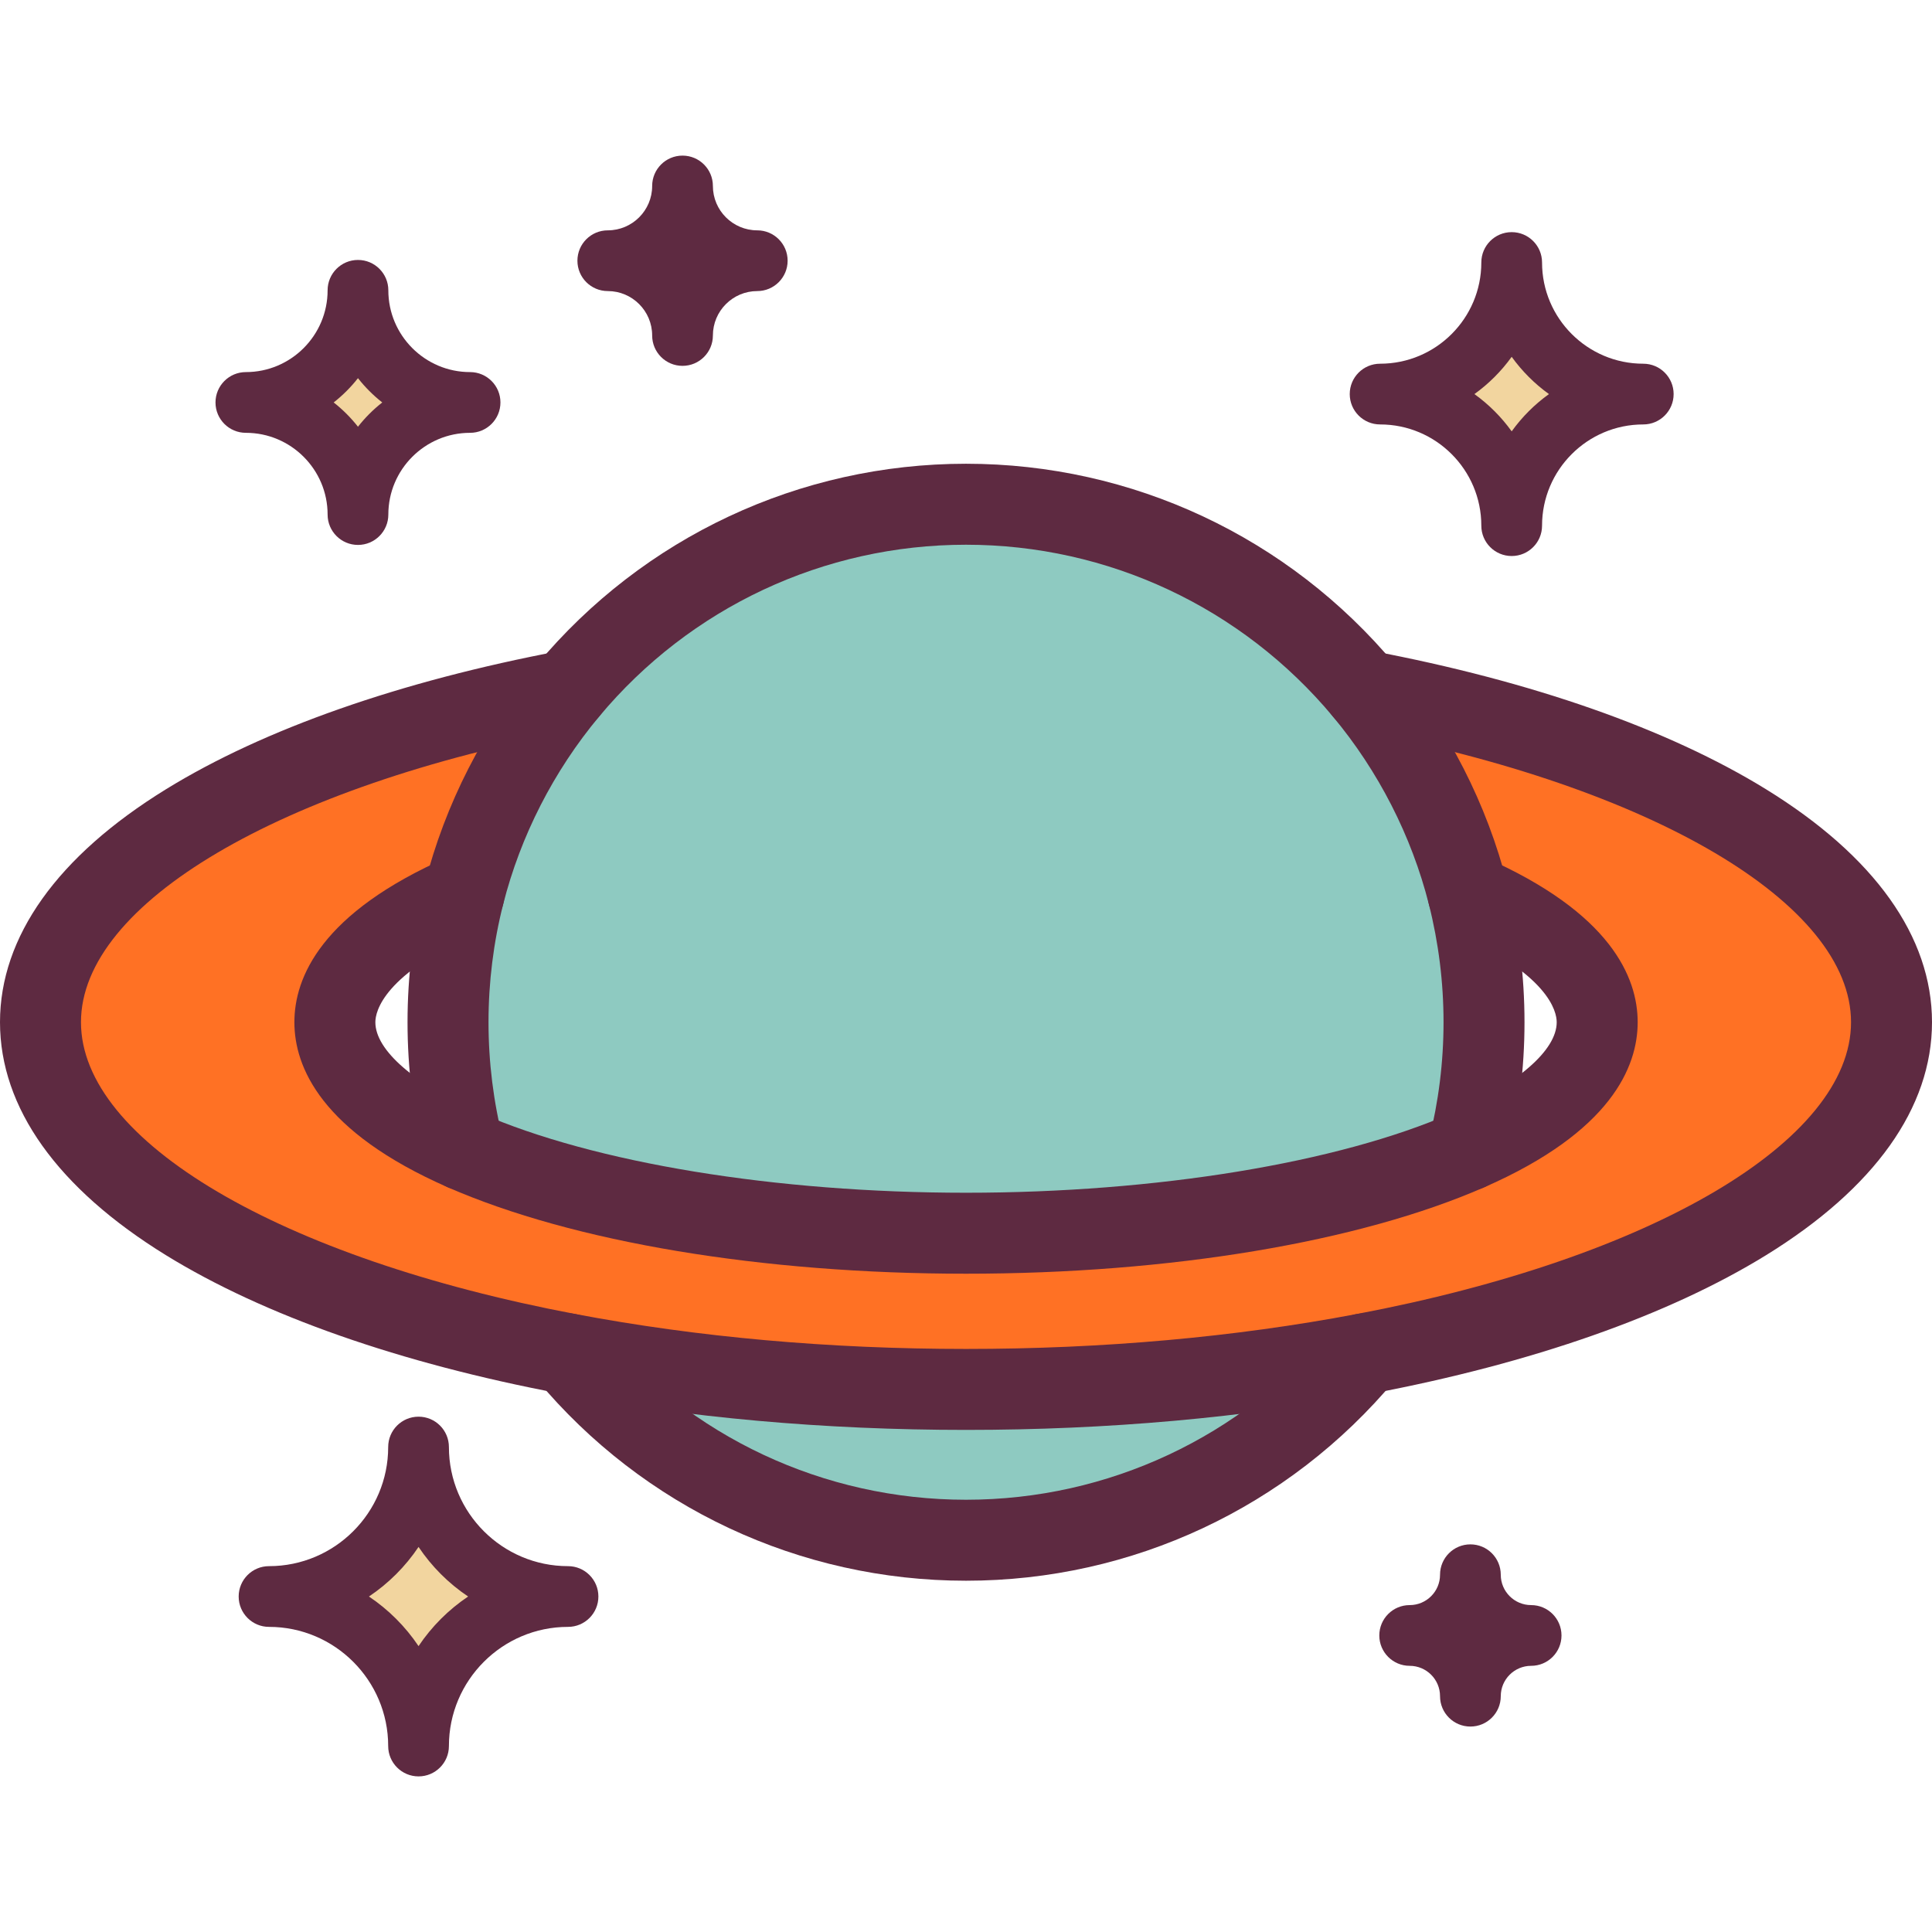 <svg width="512" height="512" viewBox="0 0 512 512" fill="none" xmlns="http://www.w3.org/2000/svg">
<g clip-path="url(#clip0_2282_31)">
<path d="M361.477 183.025C444.135 198.658 501.268 232.133 501.268 270.898C501.268 309.674 444.135 343.149 361.477 358.781C329.525 364.833 293.764 368.212 255.997 368.212C218.241 368.212 182.48 364.833 150.529 358.781C67.86 343.149 10.727 309.674 10.727 270.898C10.727 232.133 67.86 198.658 150.529 183.025C137.621 198.497 128.051 216.865 122.944 237.004C101.485 246.414 88.739 258.162 88.739 270.898C88.739 283.644 101.485 295.393 122.944 304.802C153.511 318.182 201.739 326.819 255.997 326.819C310.266 326.819 358.494 318.182 389.062 304.802C410.52 295.393 423.266 283.644 423.266 270.898C423.266 258.162 410.52 246.414 389.062 237.004C383.954 216.865 374.384 198.497 361.477 183.025Z" fill="#FF7124"/>
<path d="M400.604 69.564C400.604 88.834 416.205 104.435 435.475 104.435C416.205 104.435 400.604 120.056 400.604 139.305C400.604 120.056 384.993 104.435 365.734 104.435C384.993 104.435 400.604 88.834 400.604 69.564Z" fill="#F2D59F"/>
<path d="M389.672 417.32C389.672 426.215 396.871 433.414 405.766 433.414C396.871 433.414 389.672 440.624 389.672 449.508C389.672 440.624 382.462 433.414 373.578 433.414C382.462 433.414 389.672 426.215 389.672 417.32Z" fill="#F2D59F"/>
<path d="M389.061 237.005C391.808 247.853 393.277 259.204 393.277 270.899C393.277 282.605 391.808 293.956 389.061 304.803C358.493 318.183 310.265 326.82 255.997 326.82C201.739 326.82 153.511 318.183 122.943 304.803C120.186 293.956 118.727 282.605 118.727 270.899C118.727 259.204 120.186 247.853 122.943 237.005C128.05 216.866 137.621 198.498 150.528 183.026C175.71 152.834 213.616 133.629 255.997 133.629C298.388 133.629 336.284 152.834 361.476 183.026C374.383 198.498 383.954 216.866 389.061 237.005Z" fill="#8ECAC1"/>
<path d="M361.479 358.781C336.287 388.973 298.391 408.179 256 408.179C213.619 408.179 175.713 388.973 150.531 358.781C182.483 364.833 218.244 368.212 256 368.212C293.767 368.212 329.527 364.833 361.479 358.781Z" fill="#8ECAC1"/>
<path d="M110.92 383.48C110.92 405.357 128.655 423.093 150.532 423.093C128.655 423.093 110.92 440.839 110.92 462.716C110.92 440.839 93.185 423.093 71.297 423.093C93.185 423.093 110.92 405.357 110.92 383.48Z" fill="#F2D59F"/>
<path d="M94.866 76.936C94.866 93.351 108.17 106.656 124.575 106.656C108.17 106.656 94.866 119.96 94.866 136.365C94.866 119.96 81.561 106.656 65.156 106.656C81.561 106.656 94.866 93.351 94.866 76.936Z" fill="#F2D59F"/>
<path d="M256.003 418.908C211.968 418.908 170.523 399.498 142.295 365.654C138.5 361.103 139.111 354.336 143.661 350.542C148.214 346.747 154.979 347.359 158.774 351.908C182.911 380.851 218.35 397.449 256.002 397.449C293.65 397.449 329.093 380.848 353.244 351.907C357.041 347.356 363.806 346.746 368.356 350.544C372.906 354.34 373.516 361.106 369.719 365.655C341.482 399.498 300.034 418.908 256.003 418.908Z" fill="#5E2A41"/>
<path d="M122.938 315.534C118.148 315.535 113.782 312.302 112.547 307.446C109.53 295.576 108 283.28 108 270.898C108 258.524 109.53 246.23 112.547 234.36C117.922 213.163 128.209 193.032 142.292 176.152C170.517 142.31 211.962 122.898 255.999 122.898C300.031 122.898 341.478 142.309 369.717 176.152C383.8 193.032 394.086 213.163 399.463 234.367C402.48 246.282 404.009 258.571 404.009 270.898C404.009 283.232 402.48 295.526 399.464 307.437C398.011 313.181 392.173 316.655 386.431 315.204C380.686 313.75 377.209 307.914 378.664 302.169C381.244 291.98 382.552 281.459 382.552 270.899C382.552 260.347 381.244 249.829 378.664 239.639C374.072 221.531 365.28 204.331 353.241 189.9C329.092 160.958 293.648 144.359 256 144.359C218.348 144.359 182.91 160.958 158.772 189.899C146.732 204.331 137.94 221.531 133.348 239.642C130.767 249.791 129.46 260.306 129.46 270.899C129.46 281.499 130.767 292.018 133.346 302.161C134.805 307.904 131.334 313.743 125.591 315.202C124.702 315.426 123.813 315.534 122.938 315.534Z" fill="#5E2A41"/>
<path d="M256 378.941C218.393 378.941 182.237 375.704 148.535 369.322C106.038 361.286 69.889 348.605 44.001 332.652C15.215 314.913 0 293.559 0 270.897C0 248.24 15.215 226.889 44.001 209.152C69.891 193.199 106.04 180.518 148.538 172.482C154.36 171.388 159.973 175.209 161.074 181.031C162.175 186.854 158.348 192.467 152.525 193.568C74.131 208.391 21.459 239.468 21.459 270.897C21.459 302.333 74.131 333.415 152.525 348.238C184.917 354.373 219.73 357.482 256 357.482C292.277 357.482 327.094 354.373 359.483 348.239C437.874 333.414 490.542 302.332 490.542 270.897C490.542 239.468 437.875 208.392 359.486 193.568C353.664 192.468 349.836 186.854 350.938 181.031C352.039 175.209 357.646 171.387 363.474 172.482C405.967 180.518 442.112 193.199 468.001 209.152C496.786 226.889 512.001 248.241 512.001 270.897C512.001 293.559 496.786 314.913 468.001 332.653C442.114 348.606 405.969 361.287 363.474 369.324C329.773 375.705 293.614 378.941 256 378.941Z" fill="#5E2A41"/>
<path d="M256.003 337.548C201.986 337.548 151.922 329.196 118.647 314.633C85.064 299.905 78.016 282.721 78.016 270.898C78.016 259.08 85.064 241.903 118.641 227.179C124.069 224.798 130.397 227.269 132.776 232.697C135.155 238.123 132.685 244.452 127.259 246.831C101.478 258.136 99.474 268.11 99.474 270.898C99.474 278.345 109.861 287.348 127.259 294.977C157.46 308.195 205.591 316.09 256.003 316.09C306.421 316.09 354.557 308.196 384.765 294.973C402.156 287.348 412.543 278.346 412.543 270.898C412.543 268.11 410.539 258.136 384.759 246.83C379.332 244.45 376.862 238.122 379.242 232.696C381.621 227.268 387.951 224.798 393.376 227.177C426.954 241.902 434.002 259.079 434.002 270.897C434.002 282.721 426.954 299.904 393.376 314.628C360.095 329.196 310.027 337.548 256.003 337.548Z" fill="#5E2A41"/>
<path d="M389.672 457.555C385.228 457.555 381.625 453.952 381.625 449.508C381.625 445.071 378.016 441.461 373.578 441.461C369.134 441.461 365.531 437.858 365.531 433.414C365.531 428.969 369.134 425.367 373.578 425.367C378.016 425.367 381.625 421.758 381.625 417.32C381.625 412.875 385.228 409.273 389.672 409.273C394.116 409.273 397.719 412.875 397.719 417.32C397.719 421.758 401.328 425.367 405.766 425.367C410.21 425.367 413.813 428.969 413.813 433.414C413.813 437.858 410.21 441.461 405.766 441.461C401.328 441.461 397.719 445.071 397.719 449.508C397.719 453.952 394.116 457.555 389.672 457.555Z" fill="#5E2A41"/>
<path d="M200.683 61.044C194.199 61.044 188.924 55.769 188.924 49.285C188.924 44.84 185.321 41.238 180.877 41.238C176.433 41.238 172.83 44.84 172.83 49.285C172.83 55.769 167.554 61.044 161.07 61.044C156.626 61.044 153.023 64.646 153.023 69.091C153.023 73.537 156.626 77.138 161.07 77.138C167.554 77.138 172.83 82.418 172.83 88.908C172.83 93.353 176.433 96.955 180.877 96.955C185.321 96.955 188.924 93.353 188.924 88.908C188.924 82.418 194.199 77.138 200.683 77.138C205.127 77.138 208.73 73.537 208.73 69.091C208.73 64.646 205.127 61.044 200.683 61.044Z" fill="#5E2A41"/>
<path d="M94.866 144.411C90.422 144.411 86.819 140.809 86.819 136.364C86.819 124.419 77.101 114.702 65.156 114.702C60.712 114.702 57.109 111.1 57.109 106.655C57.109 102.209 60.712 98.608 65.156 98.608C77.101 98.608 86.819 88.885 86.819 76.936C86.819 72.49 90.422 68.889 94.866 68.889C99.31 68.889 102.913 72.49 102.913 76.936C102.913 88.886 112.63 98.608 124.575 98.608C129.019 98.608 132.622 102.209 132.622 106.655C132.622 111.1 129.019 114.702 124.575 114.702C112.63 114.702 102.913 124.42 102.913 136.364C102.913 140.809 99.31 144.411 94.866 144.411ZM88.43 106.653C90.824 108.532 92.987 110.695 94.866 113.089C96.744 110.694 98.907 108.532 101.301 106.653C98.907 104.774 96.744 102.611 94.866 100.217C92.986 102.611 90.824 104.774 88.43 106.653Z" fill="#5E2A41"/>
<path d="M110.92 470.763C106.476 470.763 102.873 467.161 102.873 462.716C102.873 445.306 88.708 431.14 71.297 431.14C66.853 431.14 63.25 427.538 63.25 423.093C63.25 418.648 66.853 415.046 71.297 415.046C88.708 415.046 102.873 400.887 102.873 383.481C102.873 379.035 106.476 375.434 110.92 375.434C115.364 375.434 118.967 379.035 118.967 383.481C118.967 400.887 133.127 415.046 150.532 415.046C154.977 415.046 158.579 418.648 158.579 423.093C158.579 427.538 154.977 431.14 150.532 431.14C133.126 431.14 118.967 445.305 118.967 462.716C118.967 467.161 115.364 470.763 110.92 470.763ZM97.776 423.094C102.966 426.575 107.438 431.045 110.919 436.237C114.4 431.045 118.869 426.575 124.06 423.094C118.869 419.615 114.4 415.144 110.919 409.954C107.438 415.144 102.968 419.615 97.776 423.094Z" fill="#5E2A41"/>
<path d="M400.612 147.352C396.168 147.352 392.565 143.75 392.565 139.305C392.565 124.514 380.533 112.482 365.742 112.482C361.298 112.482 357.695 108.88 357.695 104.435C357.695 99.99 361.298 96.388 365.742 96.388C380.533 96.388 392.565 84.355 392.565 69.564C392.565 65.119 396.168 61.518 400.612 61.518C405.056 61.518 408.659 65.119 408.659 69.564C408.659 84.355 420.692 96.388 435.482 96.388C439.926 96.388 443.529 99.99 443.529 104.435C443.529 108.88 439.926 112.482 435.482 112.482C420.692 112.482 408.659 124.514 408.659 139.305C408.659 143.749 405.056 147.352 400.612 147.352ZM390.735 104.435C394.54 107.169 397.877 110.507 400.612 114.311C403.346 110.507 406.685 107.169 410.49 104.435C406.685 101.7 403.347 98.362 400.612 94.558C397.877 98.361 394.54 101.7 390.735 104.435Z" fill="#5E2A41"/>
</g>
<defs>
<clipPath id="clip0_2282_31">
<rect width="512" height="512" fill="white"/>
</clipPath>
</defs>
</svg>
